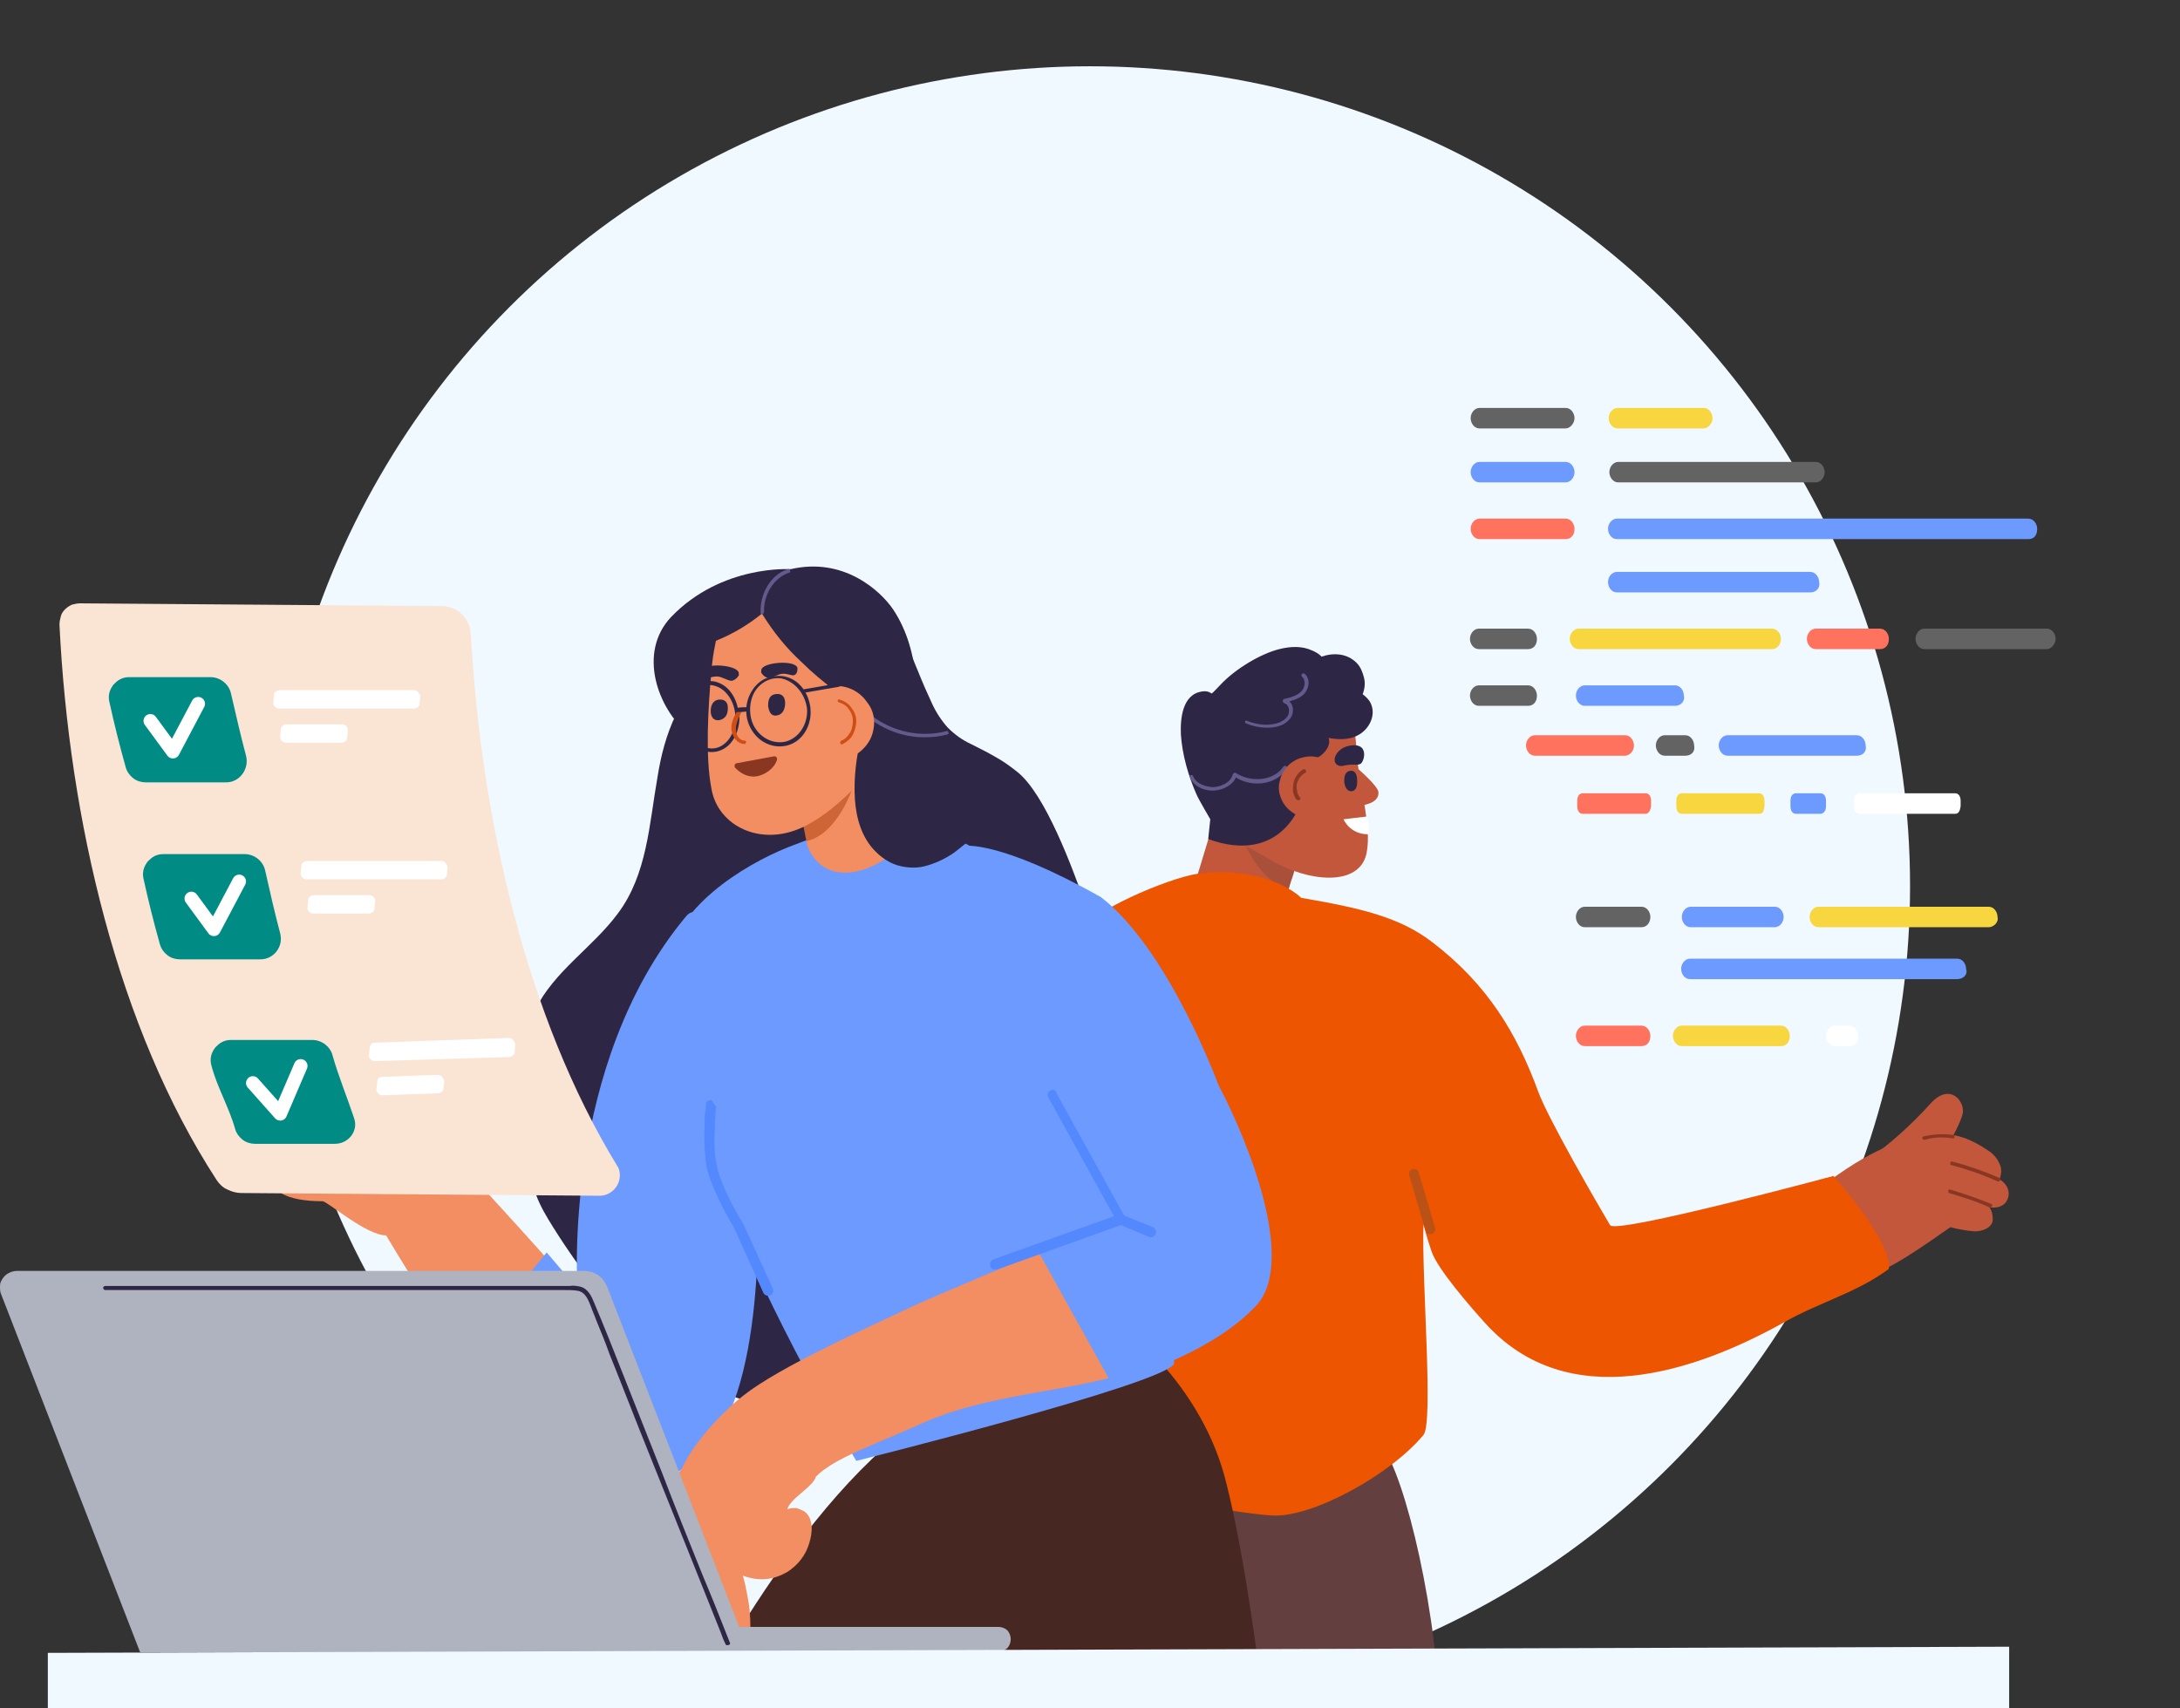 <?xml version="1.0" encoding="utf-8"?>
<!-- Generator: Adobe Illustrator 26.4.1, SVG Export Plug-In . SVG Version: 6.00 Build 0)  -->
<svg version="1.1" id="Layer_1" xmlns="http://www.w3.org/2000/svg" xmlns:xlink="http://www.w3.org/1999/xlink" x="0px" y="0px"
	 viewBox="0 0 319 250" style="enable-background:new 0 0 319 250;" xml:space="preserve">
<rect x="0" y="0" width="319" height="250" fill="#333333" stroke="none"/>
<style type="text/css">
	.st0{fill:#F0F9FF;}
	.st1{fill:#633F3F;}
	.st2{fill:#C2573C;}
	.st3{fill:#A8503A;}
	.st4{fill:#2D2745;}
	.st5{fill:#645A8C;}
	.st6{fill:#8A3722;}
	.st7{fill:#ED5500;}
	.st8{fill-rule:evenodd;clip-rule:evenodd;fill:#BA5217;}
	.st9{fill:#FFFFFF;}
	.st10{fill:#472722;}
	.st11{fill:#F28E61;}
	.st12{fill:#6D9AFF;}
	.st13{fill-rule:evenodd;clip-rule:evenodd;fill:#5488FE;}
	.st14{fill:#CD6536;}
	.st15{fill:#CF4E15;}
	.st16{fill:#FAE4D4;}
	.st17{fill:#008B85;}
	.st18{fill:none;stroke:#FFFFFF;stroke-width:2;stroke-linecap:round;stroke-linejoin:round;}
	.st19{fill:#AEB3BF;}
	.st20{fill:#636363;}
	.st21{fill:#FF725E;}
	.st22{fill:#F7D63F;}
</style>
<circle class="st0" cx="159.5" cy="129.7" r="120"/>
<g>
	<path class="st1" d="M202.1,211.5c3.5,4.1,8.6,25.6,8.6,41.8h-26.5l-10.8-41.8H202.1z"/>
	<path class="st2" d="M174.4,130.8c0,0,5.6,7.4,13.6,1.5l2.1-8.2c0,0-3.6-7.9-11.7-6.5L174.4,130.8z"/>
	<path class="st3" d="M188.5,130.4c-4.2-1.7-6.3-6.8-6.3-6.8l7.3,2C189.8,127.3,188.8,128.9,188.5,130.4z"/>
	<path class="st2" d="M180.9,123c-4.5-2.3-2.4-1.3-3.5-3.1c-1.9-3.2-5.5-9.7-0.8-16.8c1.6-2.4,6-5.8,12.4-5c3.9,0.5,7,3.3,8.2,5.8
		c0.4,1,0.8,2,1,3c0.2,1.1,0.3,2.8,0.4,4.1c0.4,4.4,2.1,9.9,1.4,13.7c-0.8,4.7-7.3,4.6-12.9,1.8L180.9,123z"/>
	<path class="st4" d="M200.4,102.6c-0.3-0.4-0.6-0.7-1-1c0.3-0.8,0.4-1.6,0.2-2.4s-0.5-1.6-1.1-2.2c-1.4-1.4-3.4-1.5-5.1-0.9
		c-0.4-0.4-0.9-0.7-1.4-0.9c-1.5-0.7-3.2-0.6-4.8-0.2c-2.8,0.7-6.4,2.9-8.5,5.1c-0.6,0.6-1.2,1.3-1.4,1.4c-0.4-0.3-0.9-0.4-1.4-0.3
		c-2.9,0.4-3.2,4-3.1,6.3c0.2,3,1.1,6.1,2.3,8.8c0.3,0.7,2,3.6,2,3.6l-0.3,2.9c10.8,3.9,13.6-5.4,13.6-5.4v-5.2
		c0.6-0.6-0.4-0.2,2.3-1.3c0.8-0.3,1.8-1.4,1.8-2.3c0-0.2,0-0.4-0.1-0.6c1.7,0.3,3.4,0.3,4.8-0.7
		C200.7,106.2,201.4,104.2,200.4,102.6z"/>
	<path class="st5" d="M174.1,113.7c0.5,1.4,2.2,2.1,3.6,2c1.4-0.1,2.9-0.9,3.3-2.3l-0.4,0.2c2.3,1.7,6.1,1.4,7.7-1.1
		c0.2-0.3-0.3-0.6-0.5-0.3c-1.5,2.2-4.9,2.3-7,0.9h-0.1h-0.1c0,0-0.1,0-0.1,0.1c0,0,0,0.1-0.1,0.1c-0.3,1.2-1.6,1.8-2.8,1.9
		c-1.1,0-2.6-0.5-3-1.6C174.5,113.3,174,113.4,174.1,113.7L174.1,113.7z"/>
	<path class="st5" d="M182.4,105.9c1,0.4,2,0.6,3.1,0.6c0.9,0,1.9-0.2,2.6-0.7c0.3-0.2,0.6-0.5,0.8-0.8s0.3-0.7,0.3-1.1
		c0-0.3-0.1-0.7-0.3-1s-0.5-0.5-0.8-0.6v0.5c1.1-0.3,2.4-0.6,3-1.6c0.5-0.8,0.6-1.9-0.2-2.6c-0.3-0.2-0.6,0.2-0.4,0.4
		c0.6,0.5,0.5,1.5,0,2.1c-0.6,0.7-1.7,1-2.6,1.2c-0.1,0-0.1,0-0.1,0.1c0,0-0.1,0.1-0.1,0.2s0,0.1,0.1,0.2l0.1,0.1
		c0.6,0.2,0.8,0.8,0.7,1.4c-0.1,0.7-0.7,1.1-1.3,1.4c-1.5,0.6-3.3,0.4-4.8-0.2C182.2,105.3,182,105.8,182.4,105.9L182.4,105.9z"/>
	<path class="st2" d="M198.7,112.5c0,0,2.9,2.5,3,3.4c0.2,1.8-2.7,2-2.7,2L198.7,112.5z"/>
	<path class="st2" d="M187.2,116c0.2,0.9,0.6,1.7,1.2,2.3c0.6,0.6,1.4,1.1,2.3,1.3c0.9,0.2,1.8,0.1,2.6-0.2c0.8-0.3,1.5-0.9,2.1-1.6
		c0.5-0.7,0.8-1.6,0.8-2.5s-0.2-1.8-0.7-2.5s-1.2-1.3-2-1.7c-0.8-0.4-1.7-0.5-2.6-0.3c-0.6,0.1-1.1,0.3-1.6,0.6
		c-0.5,0.3-0.9,0.7-1.3,1.2c-0.3,0.5-0.6,1-0.7,1.6C187.1,114.8,187.1,115.4,187.2,116z"/>
	<path class="st6" d="M190.2,116.7c-0.2-0.3-0.4-0.6-0.4-1c-0.1-0.4-0.1-0.7,0-1.1c0.2-0.6,0.6-1.2,1.2-1.5c0.3-0.2,0-0.7-0.3-0.5
		c-0.7,0.4-1.2,1.1-1.4,1.9c-0.1,0.4-0.1,0.9-0.1,1.3c0.1,0.4,0.2,0.8,0.5,1.2C190,117.3,190.5,117,190.2,116.7L190.2,116.7z"/>
	<path class="st4" d="M197.9,111.9c-0.4,0-1.1,0.1-1.5,0.2c-1.3,0.1-1.6-1.4-0.1-2.5c0.7-0.5,2.5-0.9,3.1,0c0.4,0.6,0.2,1.6-0.2,2.1
		C198.9,112,198.3,111.9,197.9,111.9z"/>
	<path class="st4" d="M197.7,112.8c-1.1,0-1.1,1.5-0.9,2.1c0.1,0.4,0.4,0.9,0.9,0.9c0.8,0,0.9-0.9,0.9-1.4
		C198.6,113.7,198.5,112.8,197.7,112.8z"/>
	<path class="st2" d="M292.6,172.6c0.2-0.6,0.3-1.1,0.2-1.7c-0.3-1.1-1-2-2-2.6c-2.2-1.5-4.6-2.5-7.3-2.3c-4.1,0.3-8.7,1.6-15.8,6.8
		c-2.5,1.8-1.2,0.4-3.4,2.7c-0.2,0.2-0.3,1.6-0.1,1.5c2.6,3.6,5.8,5.8,8,9.6H272c-0.3,0-0.3,0.5,0,0.5c3.7-0.5,10.2-5.3,13.4-7.5
		c1.1,0.3,2.3,0.5,3.4,0.6s2.8-0.5,2.8-1.7c0-0.7-0.1-1.3-0.5-1.8c0.8,0.1,2.4,0.1,2.8-1.6C294.1,173.9,293.4,173.1,292.6,172.6z"/>
	<path class="st7" d="M268.3,172.1c0,0-31.9,8.6-32.7,7.2c-2.2-3.7-9.1-15.7-10.5-19.5c-3.1-8.5-7.4-15.7-15.5-21.9
		c-4.8-3.7-10.5-5-19.2-6.5c0,0-1.5-1.6-5.2-2.8c-3.3-1-6.7-1.2-10.1-0.7c-4,0.6-16.1,5.6-16.9,8.6c-2,7.1,5.2,20.6,4.1,27.9
		c-1.1,7.2-0.7,14.9,2.4,21.5c5.2,11.2-8.4,31.2,3.2,33.1c0,0,13.2,2.5,18.3,2.8c5.9,0.3,17.3-6,22.1-11.8c1.5-1.8-0.3-23.1,0-30.8
		c0.5,2,1.1,3.7,1.2,4c0.9,2.6,5.8,8.2,7.7,10.3c12.2,13.7,31,7.2,43.9,0c5.1-2.9,10.6-4.3,15.3-7.8
		C276.8,181.6,268.3,172.1,268.3,172.1z"/>
	<path class="st8" d="M206.7,171.1c-0.4,0.1-0.6,0.5-0.5,0.9l2.4,8.1c0.1,0.4,0.5,0.6,0.9,0.5s0.6-0.5,0.5-0.9l-2.4-8.1
		C207.5,171.2,207.1,171,206.7,171.1z"/>
	<path class="st6" d="M285.2,174.6c2,0.6,4,1.2,5.9,2.1c0.3,0.1,0.6-0.3,0.3-0.5c-2-0.8-4-1.5-6-2.1h-0.1h-0.1c0,0-0.1,0-0.1,0.1
		s0,0.1,0,0.1v0.1v0.1C285.1,174.5,285.1,174.5,285.2,174.6L285.2,174.6L285.2,174.6z"/>
	<path class="st6" d="M285.5,170.5c2.3,0.6,4.6,1.4,6.8,2.4c0.3,0.1,0.6-0.3,0.3-0.5c-2.3-1-4.6-1.8-6.9-2.4c-0.1,0-0.1,0-0.2,0
		s-0.1,0.1-0.1,0.2c0,0.1,0,0.1,0,0.2S285.4,170.5,285.5,170.5L285.5,170.5z"/>
	<path class="st9" d="M200.2,122.1c-2.7,0-3.6-2.2-3.6-2.2l3.4-0.4C200.3,120.3,200.4,121.2,200.2,122.1z"/>
	<path class="st2" d="M273.2,169.8c3.4-2.4,6.5-5.2,9.3-8.3c2.9-3.2,5.1-0.2,4.7,1.5c-0.8,3-4.4,8-5.1,8.6
		C281.4,172.3,273.2,169.8,273.2,169.8z"/>
	<path class="st6" d="M281.7,166.8c1.3-0.4,2.7-0.4,4-0.2c0.1,0,0.1,0,0.2,0s0.1-0.1,0.1-0.2c0-0.1,0-0.1,0-0.2
		c0-0.1-0.1-0.1-0.2-0.1c-1.4-0.2-2.9-0.1-4.3,0.2c-0.1,0-0.1,0.1-0.2,0.1c0,0.1,0,0.1,0,0.2c0,0.1,0.1,0.1,0.1,0.2
		C281.6,166.8,281.7,166.8,281.7,166.8z"/>
	<path class="st10" d="M162.2,192.5c0,0,12.9,8.5,17,23.6c4,15.1,6.7,42.5,6.7,42.5H97.3c0,0,14.6-32.3,33.9-48.3
		C150.6,194.3,162.2,192.5,162.2,192.5z"/>
	<path class="st4" d="M148.9,113c-1-0.8-2.1-1.6-3.2-2.2c-1.2-0.7-2.4-1.3-3.6-1.9c-1.3-0.6-2.4-1.4-3.4-2.4c-0.9-1-1.7-2.2-2.3-3.5
		c-0.7-1.5-1.4-3.1-2-4.6c-0.7-1.7-1.4-3.4-2.1-5.1c-0.1-0.3-9,8.1-8.9,8.4c0.6,1.4,1.5,6.6,2.5,11.9c-4.9,0.2-8.5,0.5-8,1.2
		c0.8,1.1,5,3.4,9.3,6c0.6,2.8,1.1,5,1.4,5.8c0.2,0.4,0.9-1.3,1.9-3.9c3.9,2.3,7.3,4.6,7.8,5.8c0.1,0.3,20.5,3.9,20.4,3.5
		C156.9,127,153,116.3,148.9,113z"/>
	<path class="st4" d="M138.1,142.5c-0.1-0.6-1-0.5-0.9,0.1c0.1,0.5,0.1,1,0.1,1.5c-0.2-0.1-0.3-0.1-0.5-0.1c-0.1,0-0.2,0.1-0.2,0.1
		c-0.1,0.1-0.1,0.2-0.1,0.2l-0.1-0.1c-0.2-0.5-0.4-1-0.6-1.4c-0.3-0.9-0.6-1.8-0.8-2.8c-0.5-1.9-0.9-3.9-1.3-5.8
		c-0.4-2-0.9-3.9-1.6-5.8c-0.7-1.9-1.5-3.7-2.4-5.4c-1.8-3.6-3.8-7.1-5.3-10.8c-1.4-3.7-2.4-7.5-3-11.4c-0.2-1.5-0.4-3-0.5-4.5
		c-1.2-2.7-2.4-5.5-3.1-8.4c-4.1,1.4-7.9,3.5-11.2,6.4c-3.3,2.9-5.9,6.4-7.7,10.3c-1.4,2.9-2.2,6-2.7,9.2
		c-1.2,6.8-1.5,14.2-5.8,19.9c-3.7,5-9.3,8.4-12.1,14.1c-3.2,6.7-2.6,15.5,3.4,20.5s16.4,4.3,23.1,1.2c2.1-1,4-2.2,5.7-3.8
		c2-1.9,3.8-4.1,6.2-5.5c2.4-1.4,5.2-1.6,7.9-2c2.5-0.3,4.9-0.9,7-2.3C136.2,153.1,138.8,147.7,138.1,142.5z"/>
	<path class="st4" d="M156.6,173.2c-0.8,1.6-1.7,3.1-2.6,4.7c-1.5-2.5-3.4-4.7-5.7-6.6c-4.6-3.7-10.3-5-15.9-6.2
		c-12.2-2.7-24.9-5.3-37.3-2.4c-5.1,1.2-9.9,3.3-14.1,6.5c0-1.3-1.8-2.1-2.5-0.7c-1.6,3.5-0.1,6.9,1.7,9.9c2,3.3,4.2,6.5,6.6,9.6
		c4.6,6,10.1,11.4,16.9,14.8c6.5,3.3,13.8,4.5,21,3.1c7.3-1.5,14-5.5,19.4-10.6c3.7-3.5,6.8-7.4,9.5-11.7c0.1,0.4,0.3,0.8,0.4,1.2
		c0.4,1.7,3,1,2.6-0.7c-0.3-1.2-0.7-2.3-1.1-3.4c1.2-2,2.4-4.1,3.5-6.2C159.7,173,157.4,171.7,156.6,173.2z"/>
	<path class="st4" d="M115.7,83.3c0,0-10.1-0.7-17.5,7c-4.9,5.2-2,13.3,2.5,17.1c4.9,4.1,15.7-3.7,17.2-9.7
		C119.5,91.6,115.7,83.3,115.7,83.3z"/>
	<path class="st11" d="M99,168c-6.7,1.4-4.5-0.4-11.2-1.2c-0.6,5.2-1,10.4-1.3,15.6c-0.3,5.3-0.4,3.6-0.4,8.9
		c-2.6-3.5-16.7-18.9-20.9-23.3c-3-3.1-6.3-5.9-9.6-8.5c-1.5-1.1-0.6-14.7-2.2-15.7c-2.2-1.4-5.8-1.4-5.4,2c0.1,1.1,0.7,2.1,1.3,2.9
		c1.6,2.2,4.2,6.3,4.2,6.3c-0.9,1.9-3.7,4.1-5.7,3.8c-1-0.2-1.9-0.6-2.7-1.2c-1.1,0.5-2.6,0.5-3.8,0.3c-1.8-0.4-3.4-1.5-4.9-2.6
		c-0.1-0.1-0.3-0.2-0.4-0.3c0.6,2.2,1.7,4.3,3.2,6c-3.3,1.6-2.2,5.7,1.8,8c-1,0.2-4.9,6.8,6.2,6.8c0.7,0,6.4,5,9.3,5
		c4.1,6.9,12.9,20.7,15.2,24c3.8,5.5,10,11.9,18,11.9c13.4,0,18.1-23.4,18.5-39.7l0.3-11.4C105.5,166.5,102.2,167.3,99,168z"/>
	<path class="st12" d="M158.7,144.5c-2.9-7.7-7.2-15.5-14.4-19.4c-8-4.3-6.9-4.4-15.6-3.4c-9.6,1.1-4.4-1.2-13.4,2.3
		c-6.7,2.7-16.6,8.9-17.7,17.2c-0.7,5.1,2.2,7.8,3.5,12.7c2.4,9.1,1.1,11.1,4.4,19.9c6.9,18.6,19.8,40,19.8,40s44.9-11.2,46.5-14.2
		C171.7,185.7,164.5,159.8,158.7,144.5z"/>
	<path class="st12" d="M100.4,134.1c-18.2,21.8-15.9,54.5-15.9,54.5l-4.5-5.3c0,0-15.1,17.8-10.5,18.8c0,0,9,14.3,18.2,15.2
		c5.8,0.6,9.8-0.2,14.3-3.8c10.6-8.4,8.8-39.1,8.8-39.1S105.8,127.7,100.4,134.1z"/>
	<path class="st13" d="M104.1,161c-0.4,0-0.8,0.2-0.8,0.7l0.7,0.1c-0.7-0.1-0.7-0.1-0.7-0.1l0,0l0,0l0,0c0,0,0,0.1,0,0.2
		c0,0.2,0,0.4-0.1,0.7c-0.1,0.6-0.1,1.4-0.1,2.3c-0.1,1.8,0,4.1,0.3,5.9c0.4,1.9,1.5,4.2,2.4,6c0.5,0.9,0.9,1.7,1.2,2.2
		c0.2,0.3,0.3,0.5,0.4,0.7c0,0.1,0.1,0.1,0.1,0.2l0,0l4.2,9.3c0.2,0.4,0.6,0.5,1,0.4c0.4-0.2,0.5-0.6,0.4-1l-4.3-9.4l0,0l0,0l0,0
		l0,0c0,0-0.1-0.1-0.1-0.2c-0.1-0.1-0.2-0.4-0.4-0.6c-0.3-0.5-0.7-1.3-1.2-2.2c-0.9-1.8-1.9-3.9-2.2-5.6c-0.4-1.6-0.4-3.7-0.3-5.5
		c0-0.9,0.1-1.7,0.1-2.2c0-0.3,0-0.5,0.1-0.7c0-0.1,0-0.1,0-0.2l0,0l0,0l0,0"/>
	<path class="st11" d="M182.8,171.7c-1.3-3.9-5-13.8-5-13.8L160,170.7l3.8,7.3c-5.7,2.8-26.4,11.4-30.1,13.1
		c-6.7,3.2-19.6,8.9-25,13.2c-3.3,2.6-7.4,7.1-9,10.8c-3.2,3-4.4,4.1-7.2,6.8c-1.3,1.2-3.6,3.5-1.9,5.3c0.3,0.3,0.7,0.5,1.1,0.7
		c0.4,0.1,0.9,0.2,1.3,0.2c0.6-0.1,1.2-0.3,1.8-0.6c-1,3.5-1.8,10.8-1.4,12.5c0.1,0.4-0.4,2.7,2.6,1.5c2.4-1,1.9-9.3,3.2-13.4
		c0.4-1.2,0.6-2.1,1.1-3.3c0.4,2.2,1.3,4.5,2,6.7c0.9,2.8,2.1,5.5,3.5,8c0.6,1,1.3,2,2.4,2.5c0.5,0.2,0.2,0.1,0.8,0
		c0.6-0.1,0.8-0.1,1.2-0.5c1-0.9-0.5-2.1-0.4-3.4c0-1.5-0.1-2.9-0.4-4.4c-0.2-1.1-0.4-2.1-0.7-3.1c1.1,0.4,2.2,0.6,3.4,0.5
		c1.1-0.1,2.2-0.5,3.2-1.1c1.5-1,2.6-2.4,3.1-4.1c0.5-1.5,0.7-3.7-0.7-4.7c-0.4-0.2-0.8-0.4-1.2-0.5c-0.4,0-0.9,0-1.3,0.2
		c0.4-1.6,3.8-3.3,4.2-4.8c2.8-2.8,8.5-4.6,15.3-7.7c13.3-6,28.4-4,40.7-12.2c3.6-2.4,5.8-4.8,7.4-8.3
		C185.7,181.5,185,178.4,182.8,171.7z"/>
	<path class="st12" d="M161.1,131.3c9.9,7.6,17.2,27.5,17.2,27.5c4.3,8.1,11.5,25.9,5.5,32.3c-6,6.4-16.7,10.1-21.3,11.1l-10.6-19.1
		l10.6-5.2l-21.4-54.1C141.1,123.8,146.2,122.9,161.1,131.3z"/>
	<path class="st13" d="M153.7,159.6c-0.4,0.2-0.5,0.7-0.3,1L163,178l-17.6,6.3c-0.4,0.1-0.6,0.6-0.5,1s0.6,0.6,1,0.5l18.1-6.5
		l4.1,1.7c0.4,0.2,0.8,0,1-0.4s0-0.8-0.4-1l-4.2-1.7l-9.9-17.9C154.5,159.5,154.1,159.4,153.7,159.6z"/>
	<path class="st11" d="M130,107.6c0,0,2.2,10,2.6,13.5c0.5,4.1-11.2,11.1-14.5,2.6l-0.8-10.4L130,107.6z"/>
	<path class="st14" d="M124.8,115.2c0,0-2.2,6.9-6.8,7.9c-0.2-1.2-1.2-5.6-1.2-5.6L124.8,115.2z"/>
	<path class="st11" d="M118,120.8c5.4-2.8,10.4-9.1,11.8-11.3c2.2-3.8,6.6-11.7,0.9-20.2c-1.9-2.8-7.3-7.7-15-5.9
		c-4.2,1-8.4,4-9.9,7.1c-0.5,1.2-0.9,2.4-1.1,3.6c-0.3,1.4-0.5,2.8-0.6,4.2c-0.5,5.3-0.9,12.5,0,17.1
		C105,120.9,111.5,124.2,118,120.8z"/>
	<path class="st4" d="M133.2,106.4c0,0-3-1.2-3.1-1.2c-1.1,0.3-2.2,0.2-3.1-0.6c-0.4,1.1-0.7,2.2-1,3.3c-0.7,2.9-1.1,6-0.9,9.1
		c0.2,2.8,1,5.6,3,7.6c0.9,0.9,1.9,1.6,3.1,2c1.3,0.4,2.7,0.5,4,0.2c1.6-0.4,3.1-1.1,4.4-2c0.9-0.7,5.2-4.1,5.9-5
		C145.4,119.3,135.7,108.8,133.2,106.4z"/>
	<path class="st4" d="M130.7,89.2c-1.9-2.8-7.3-7.7-15-5.9c-4.2,1-8.6,3.4-10.1,6.4c-0.6,1.3-0.9,2.7-0.9,4.1c2.5-1,4.7-2.3,6.8-4
		c1.6,2.6,3.5,5,5.8,7.1c1.5,1.5,3.2,2.9,4.9,4.2c1.8,1.4,3.8,4.9,5.9,5.7c1.2,0.5,3.5,1.2,4.8,1.4C134.7,104,134.8,95.4,130.7,89.2
		z"/>
	<path class="st5" d="M111.8,89.6c-0.1-2.4,1.3-5,3.7-5.8c0.3-0.1,0.1-0.6-0.2-0.5c-2.6,0.8-4.1,3.7-4,6.3
		C111.2,90,111.8,89.9,111.8,89.6z"/>
	<path class="st5" d="M124.8,102.7c1.2,1.6,2.8,2.9,4.6,3.8s3.8,1.4,5.8,1.4c1.2,0,2.3-0.1,3.4-0.4c0.1,0,0.1-0.1,0.2-0.1
		c0-0.1,0-0.1,0-0.2s-0.1-0.1-0.1-0.2c-0.1,0-0.1,0-0.2,0c-3.8,1-7.9,0.1-11-2.3c-0.9-0.7-1.7-1.4-2.3-2.3
		C125.1,102.1,124.6,102.4,124.8,102.7L124.8,102.7z"/>
	<path class="st4" d="M111.4,98.1c0,0.4-0.1,0.2,0.1,0.5s0.5,0.5,0.8,0.6c0.5,0.2,1.5-0.6,2.3-0.6c0.4,0,0.8,0.1,1.2,0.2
		c0.8,0.2,0.9-0.6,0.9-1C116.5,96.5,111.4,96.9,111.4,98.1z"/>
	<path class="st11" d="M127.8,106.8c-0.2,1.1-0.7,2-1.5,2.8s-1.7,1.3-2.8,1.5c-1.1,0.2-2.1,0.1-3.1-0.3s-1.8-1.1-2.4-2
		s-0.9-1.9-0.9-3s0.3-2.1,0.9-3s1.5-1.6,2.4-2c1-0.4,2.1-0.5,3.1-0.3c1.4,0.3,2.6,1.1,3.4,2.3C127.8,103.9,128.1,105.4,127.8,106.8z
		"/>
	<path class="st4" d="M113.4,101.6c1.6-0.3,1.6,1.3,1.4,2c-0.1,0.4-0.4,1-1.1,1.1c-1,0.2-1.2-0.8-1.3-1.3
		C112.4,102.8,112.4,101.8,113.4,101.6L113.4,101.6z"/>
	<path class="st4" d="M108.1,98.5c0,0.4,0.1,0.2-0.1,0.5s-0.5,0.5-0.8,0.6c-0.5,0.2-1.5-0.6-2.3-0.6c-0.4,0-0.8,0.1-1.2,0.2
		c-0.8,0.2-0.9-0.6-0.9-1C103,96.9,108,97.3,108.1,98.5z"/>
	<path class="st4" d="M105.1,102.4c1.6-0.2,1.5,1.3,1.3,2c-0.1,0.4-0.5,0.9-1.2,1c-1,0.1-1.2-0.8-1.2-1.3
		C104,103.6,104.1,102.6,105.1,102.4L105.1,102.4z"/>
	<path class="st4" d="M107.6,104.7c0.1,1.7-0.5,3.6-2.1,4.5c-1.5,0.8-3.1,0.1-4.1-1.2c-0.5-0.8-0.9-1.6-1-2.6s0-1.8,0.3-2.7
		c0.6-1.5,2-2.7,3.6-2.4C106.4,100.7,107.5,102.9,107.6,104.7c0,0.3,0.6,0.3,0.5-0.1c-0.1-1.9-1.1-4-3-4.7c-1.8-0.7-3.5,0.3-4.4,1.9
		c-0.5,0.9-0.8,1.9-0.8,3c0,1,0.3,2.1,0.8,3c0.9,1.6,2.6,2.7,4.5,2.1c2.2-0.7,3.1-3.2,3-5.3C108.1,104.3,107.6,104.3,107.6,104.7z"
		/>
	<path class="st15" d="M122.8,102.8c0.6,0.2,1.1,0.5,1.4,1c0.4,0.5,0.6,1.1,0.6,1.7s-0.1,1.2-0.4,1.7s-0.7,1-1.3,1.2
		c-0.3,0.2-0.1,0.7,0.2,0.5c0.6-0.3,1.2-0.8,1.5-1.4s0.5-1.3,0.5-2s-0.3-1.4-0.7-1.9c-0.4-0.6-1-1-1.7-1.2
		C122.6,102.2,122.4,102.7,122.8,102.8L122.8,102.8z"/>
	<path class="st6" d="M107.8,111.7c-0.1,0-0.2,0.1-0.2,0.1c-0.1,0.1-0.1,0.1-0.1,0.2s0,0.2,0,0.2c0,0.1,0.1,0.2,0.1,0.2
		c1,1,2.1,1.4,3.2,1.2c1.1-0.2,2.5-1.1,2.9-2.4c0-0.1,0-0.2,0-0.2c0-0.1-0.1-0.2-0.1-0.2c-0.1-0.1-0.1-0.1-0.2-0.1s-0.2,0-0.2,0
		L107.8,111.7z"/>
	<path class="st15" d="M107.9,104c-0.5,0.9-1.1,2-0.8,3.1c0.2,0.9,0.8,1.7,1.8,1.8c0.3,0,0.4-0.5,0.1-0.5c-0.8,0-1.3-0.8-1.3-1.5
		c-0.1-0.9,0.4-1.9,0.8-2.7C108.6,103.9,108.1,103.7,107.9,104L107.9,104z"/>
	<path class="st4" d="M118.1,103.8c0.1,1.8-0.8,3.7-2.5,4.5c-0.8,0.4-1.7,0.4-2.5,0.2s-1.6-0.7-2.2-1.4c-0.6-0.7-1-1.6-1.1-2.6
		c-0.1-0.9,0-1.9,0.4-2.8c0.7-1.6,2.4-2.7,4.2-2.4C116.5,99.8,117.9,101.8,118.1,103.8c0,0.3,0.6,0.3,0.5-0.1c-0.2-2-1.4-4-3.4-4.6
		c-0.9-0.3-2-0.2-2.9,0.1c-0.9,0.3-1.7,1-2.2,1.8c-0.6,0.9-0.9,1.9-0.9,3s0.3,2.1,0.9,3c1.1,1.7,3.1,2.6,5.1,2.1
		c2.3-0.6,3.6-3,3.4-5.3C118.6,103.4,118,103.5,118.1,103.8z"/>
	<path class="st4" d="M107.9,104.2c0.5,0,1,0,1.5-0.1c0.1,0,0.1,0,0.2-0.1c0-0.1,0.1-0.1,0.1-0.2s0-0.1-0.1-0.2
		c-0.1,0-0.1-0.1-0.2-0.1c-0.5,0-1,0-1.5,0.1c-0.1,0-0.1,0-0.2,0.1c0,0.1-0.1,0.1-0.1,0.2s0,0.1,0.1,0.2S107.8,104.3,107.9,104.2z"
		/>
	<path class="st4" d="M117.6,101.4l5.2-0.9c0.3-0.1,0.3-0.6-0.1-0.5l-5.2,0.9C117.2,100.9,117.3,101.4,117.6,101.4z"/>
	<path class="st16" d="M90.3,170.6C77,148.8,70.4,119.9,68.9,92.8c-0.1-1.1-0.5-2.1-1.3-2.9s-1.9-1.2-3-1.2l-52.9-0.4
		c-0.4,0-0.8,0.1-1.2,0.2c-0.4,0.2-0.7,0.4-1,0.7c-0.3,0.3-0.5,0.6-0.6,1S8.7,91,8.7,91.4c1.4,28.5,8.5,59,23,81.3
		c0.4,0.6,0.9,1.1,1.6,1.4c0.6,0.3,1.3,0.5,2,0.5l52.4,0.4c0.5,0,1-0.1,1.5-0.4c0.5-0.3,0.8-0.6,1.1-1.1c0.3-0.5,0.4-1,0.4-1.5
		S90.6,171,90.3,170.6z"/>
	<path class="st9" d="M61.5,101.9c0,0.4-0.1,0.7-0.1,1.1c0,0.2-0.1,0.4-0.3,0.5c-0.1,0.1-0.3,0.2-0.5,0.2H40.8c-0.1,0-0.2,0-0.3-0.1
		c-0.1,0-0.2-0.1-0.3-0.2s-0.1-0.2-0.2-0.3c0-0.1,0-0.2,0-0.3c0-0.4,0.1-0.7,0.1-1.1c0-0.2,0.1-0.4,0.3-0.5c0.1-0.1,0.3-0.2,0.5-0.2
		h19.7c0.1,0,0.2,0,0.3,0.1c0.1,0,0.2,0.1,0.3,0.2s0.1,0.2,0.2,0.3C61.5,101.7,61.5,101.8,61.5,101.9z"/>
	<path class="st9" d="M75.4,152.9c0,0.4-0.1,0.7-0.1,1.1c0,0.2-0.1,0.4-0.3,0.5c-0.1,0.1-0.3,0.2-0.5,0.2l-19.7,0.6
		c-0.1,0-0.2,0-0.3-0.1c-0.1,0-0.2-0.1-0.3-0.2c-0.1-0.1-0.1-0.2-0.2-0.3c0-0.1-0.1-0.2,0-0.3c0-0.4,0.1-0.7,0.1-1.1
		c0-0.2,0.1-0.4,0.2-0.5c0.1-0.1,0.3-0.2,0.5-0.2l19.7-0.7c0.1,0,0.2,0,0.3,0.1c0.1,0,0.2,0.1,0.3,0.2c0.1,0.1,0.1,0.2,0.2,0.3
		C75.4,152.7,75.4,152.8,75.4,152.9z"/>
	<path class="st9" d="M65.5,126.9c0,0.4-0.1,0.7-0.1,1.1c0,0.2-0.1,0.4-0.3,0.5c-0.1,0.1-0.3,0.2-0.5,0.2H44.8c-0.1,0-0.2,0-0.3-0.1
		c-0.1,0-0.2-0.1-0.3-0.2c-0.1-0.1-0.1-0.2-0.2-0.3c0-0.1,0-0.2,0-0.3c0-0.4,0.1-0.7,0.1-1.1c0-0.2,0.1-0.4,0.3-0.5
		c0.1-0.1,0.3-0.2,0.5-0.2h19.7c0.1,0,0.2,0,0.3,0.1c0.1,0,0.2,0.1,0.3,0.2c0.1,0.1,0.1,0.2,0.2,0.3S65.5,126.8,65.5,126.9z"/>
	<path class="st9" d="M50.9,106.9c0,0.4-0.1,0.7-0.1,1.1c0,0.2-0.1,0.4-0.3,0.5c-0.1,0.1-0.3,0.2-0.5,0.2h-8.2c-0.1,0-0.2,0-0.3-0.1
		c-0.1,0-0.2-0.1-0.3-0.2s-0.1-0.2-0.2-0.3c0-0.1,0-0.2,0-0.3c0-0.4,0.1-0.7,0.1-1.1c0-0.2,0.1-0.4,0.3-0.5c0.1-0.1,0.3-0.2,0.5-0.2
		h8.2c0.1,0,0.2,0,0.3,0.1c0.1,0,0.2,0.1,0.3,0.2s0.1,0.2,0.2,0.3C50.9,106.7,50.9,106.8,50.9,106.9z"/>
	<path class="st9" d="M65,158.2c0,0.4-0.1,0.7-0.1,1.1c0,0.2-0.1,0.4-0.3,0.5c-0.1,0.1-0.3,0.2-0.5,0.2l-8.2,0.3
		c-0.1,0-0.2,0-0.3-0.1c-0.1,0-0.2-0.1-0.3-0.2c-0.1-0.1-0.1-0.2-0.2-0.3c0-0.1-0.1-0.2,0-0.3c0-0.4,0.1-0.7,0.1-1.1
		c0-0.2,0.1-0.4,0.2-0.5c0.1-0.1,0.3-0.2,0.5-0.2l8.2-0.3c0.1,0,0.2,0,0.3,0.1c0.1,0,0.2,0.1,0.3,0.2c0.1,0.1,0.1,0.2,0.2,0.3
		S65,158.1,65,158.2z"/>
	<path class="st9" d="M54.9,131.9c0,0.4-0.1,0.7-0.1,1.1c0,0.2-0.1,0.4-0.3,0.5c-0.1,0.1-0.3,0.2-0.5,0.2h-8.2c-0.1,0-0.2,0-0.3-0.1
		c-0.1,0-0.2-0.1-0.3-0.2c-0.1-0.1-0.1-0.2-0.2-0.3c0-0.1,0-0.2,0-0.3c0-0.4,0.1-0.7,0.1-1.1c0-0.2,0.1-0.4,0.3-0.5
		c0.1-0.1,0.3-0.2,0.5-0.2h8.2c0.1,0,0.2,0,0.3,0.1c0.1,0,0.2,0.1,0.3,0.2c0.1,0.1,0.1,0.2,0.2,0.3
		C54.9,131.7,54.9,131.8,54.9,131.9z"/>
	<path class="st17" d="M36,110.6c0.5,1.9-0.9,3.9-2.9,3.9H21.3c-0.6,0-1.3-0.2-1.8-0.6s-0.9-0.9-1.1-1.6c-0.9-3.2-1.7-6.4-2.4-9.6
		c-0.1-0.4-0.1-0.9,0-1.3s0.3-0.8,0.6-1.2c0.3-0.3,0.6-0.6,1-0.8c0.4-0.2,0.8-0.3,1.3-0.3h11.9c1.4,0,2.7,1,3,2.4
		C34.5,104.5,35.2,107.6,36,110.6z"/>
	<path class="st17" d="M51.8,163.6c0.7,1.9-0.8,3.8-2.8,3.8H37.3c-0.6,0-1.3-0.2-1.8-0.6c-0.5-0.4-0.9-0.9-1.1-1.6
		c-0.9-3.2-2.7-6.2-3.5-9.4c-0.1-0.4-0.1-0.9,0-1.3c0.1-0.4,0.3-0.8,0.6-1.2c0.3-0.3,0.6-0.6,1-0.8c0.4-0.2,0.8-0.3,1.3-0.3h11.9
		c1.4,0,2.7,1,3,2.4C49.6,157.7,50.8,160.6,51.8,163.6z"/>
	<path class="st17" d="M41,136.6c0.5,1.9-0.9,3.8-2.9,3.8H26.3c-0.6,0-1.3-0.2-1.8-0.6c-0.5-0.4-0.9-0.9-1.1-1.6
		c-0.9-3.2-1.7-6.4-2.4-9.6c-0.1-0.4-0.1-0.9,0-1.3s0.3-0.8,0.6-1.2c0.3-0.3,0.6-0.6,1-0.8s0.8-0.3,1.3-0.3h11.9c1.4,0,2.7,1,3,2.4
		C39.5,130.5,40.2,133.6,41,136.6z"/>
	<path class="st18" d="M22,105.5l3.3,4.5l3.7-7"/>
	<path class="st18" d="M37,158.5l4,4.5l3-7"/>
	<path class="st18" d="M28,131.5l3.3,4.5l3.7-7"/>
</g>
<path class="st19" d="M109.6,241.8H20.5L0.2,189.5C0,189.1,0,188.7,0,188.2s0.2-0.8,0.4-1.1s0.5-0.6,0.9-0.8s0.8-0.3,1.2-0.3h83
	c0.7,0,1.4,0.2,2,0.6c0.6,0.4,1,1,1.3,1.6L109.6,241.8z"/>
<path class="st19" d="M69.6,238.1h76.5c0.5,0,1,0.2,1.3,0.5s0.5,0.8,0.5,1.3s-0.2,1-0.5,1.3s-0.8,0.5-1.3,0.5H69.6V238.1z"/>
<path class="st4" d="M106.8,240.4c-1.3-3.3-2.6-6.6-4-9.9c-2-5-4-9.9-5.9-14.9L91,200.7c-1.3-3.3-2.6-6.6-4-9.9
	c-0.4-1-0.9-2.2-2.1-2.5c-0.5-0.1-1-0.2-1.5-0.1h-68c-0.1,0-0.1,0-0.2,0.1c-0.1,0-0.1,0.1-0.1,0.2s0,0.1,0.1,0.2
	c0.1,0.1,0.1,0.1,0.2,0.1h67.2c0.6,0,1.3,0,1.9,0.1c1.2,0.2,1.6,1.4,2,2.4c0.2,0.6,0.5,1.2,0.7,1.8c0.7,1.7,1.4,3.4,2,5.1
	c1.9,4.7,3.7,9.4,5.6,14.1l6.1,15.2c1.5,3.8,3.1,7.7,4.6,11.5c0.2,0.6,0.4,1.1,0.7,1.7C106.4,240.9,107,240.7,106.8,240.4
	L106.8,240.4z"/>
<path class="st0" d="M294,250v-9L7,241.9v8.1H294z"/>
<g>
	<g>
		<path class="st20" d="M229.1,62.7h-12.6c-0.8,0-1.3-0.8-1.3-1.5l0,0c0-0.8,0.6-1.5,1.3-1.5h12.6c0.8,0,1.3,0.8,1.3,1.5l0,0
			C230.4,61.9,229.8,62.7,229.1,62.7z"/>
	</g>
	<g>
		<path class="st12" d="M229.1,70.6h-12.6c-0.8,0-1.3-0.8-1.3-1.5l0,0c0-0.8,0.6-1.5,1.3-1.5h12.6c0.8,0,1.3,0.8,1.3,1.5l0,0
			C230.4,69.9,229.8,70.6,229.1,70.6z"/>
	</g>
	<g>
		<path class="st21" d="M229.1,78.9h-12.6c-0.8,0-1.3-0.8-1.3-1.5l0,0c0-0.8,0.6-1.5,1.3-1.5h12.6c0.8,0,1.3,0.8,1.3,1.5l0,0
			C230.4,78.4,229.8,78.9,229.1,78.9z"/>
	</g>
	<g>
		<path class="st20" d="M223.6,95h-7.2c-0.8,0-1.3-0.8-1.3-1.5l0,0c0-0.8,0.6-1.5,1.3-1.5h7.2c0.8,0,1.3,0.8,1.3,1.5l0,0
			C224.9,94.4,224.4,95,223.6,95z"/>
	</g>
	<g>
		<path class="st20" d="M223.6,103.3h-7.2c-0.8,0-1.3-0.8-1.3-1.5l0,0c0-0.8,0.6-1.5,1.3-1.5h7.2c0.8,0,1.3,0.8,1.3,1.5l0,0
			C224.9,102.7,224.4,103.3,223.6,103.3z"/>
	</g>
	<g>
		<path class="st12" d="M245.1,103.3h-13.2c-0.8,0-1.3-0.8-1.3-1.5l0,0c0-0.8,0.6-1.5,1.3-1.5h13.2c0.8,0,1.3,0.8,1.3,1.5l0,0
			C246.6,102.7,245.9,103.3,245.1,103.3z"/>
	</g>
	<g>
		<path class="st21" d="M237.8,110.6h-13.2c-0.8,0-1.3-0.8-1.3-1.5l0,0c0-0.8,0.6-1.5,1.3-1.5h13.2c0.8,0,1.3,0.8,1.3,1.5l0,0
			C239.1,110.1,238.3,110.6,237.8,110.6z"/>
	</g>
	<g>
		<path class="st21" d="M240.8,119.1h-9.2c-0.6,0-0.8-0.6-0.8-1.1v-0.8c0-0.8,0.4-1.1,0.8-1.1h9.2c0.6,0,0.8,0.6,0.8,1.1v0.8
			C241.5,118.7,241.2,119.1,240.8,119.1z"/>
	</g>
	<g>
		<path class="st20" d="M240.2,135.7h-8.3c-0.8,0-1.3-0.8-1.3-1.5l0,0c0-0.8,0.6-1.5,1.3-1.5h8.3c0.8,0,1.3,0.8,1.3,1.5l0,0
			C241.5,135,241,135.7,240.2,135.7z"/>
	</g>
	<g>
		<path class="st21" d="M240.2,153.1h-8.3c-0.8,0-1.3-0.8-1.3-1.5l0,0c0-0.8,0.6-1.5,1.3-1.5h8.3c0.8,0,1.3,0.8,1.3,1.5l0,0
			C241.5,152.5,241,153.1,240.2,153.1z"/>
	</g>
	<g>
		<path class="st22" d="M260.6,153.1h-14.5c-0.8,0-1.3-0.8-1.3-1.5l0,0c0-0.8,0.6-1.5,1.3-1.5h14.5c0.8,0,1.3,0.8,1.3,1.5l0,0
			C261.9,152.5,261.4,153.1,260.6,153.1z"/>
	</g>
	<g>
		<path class="st9" d="M270.6,153.1h-2.1c-0.8,0-1.3-0.8-1.3-1.5l0,0c0-0.8,0.6-1.5,1.3-1.5h2.1c0.8,0,1.3,0.8,1.3,1.5l0,0
			C272.1,152.5,271.3,153.1,270.6,153.1z"/>
	</g>
	<g>
		<path class="st12" d="M259.7,135.7h-12.3c-0.8,0-1.3-0.8-1.3-1.5l0,0c0-0.8,0.6-1.5,1.3-1.5h12.3c0.8,0,1.3,0.8,1.3,1.5l0,0
			C261,135,260.4,135.7,259.7,135.7z"/>
	</g>
	<g>
		<path class="st12" d="M286.4,143.3h-39.1c-0.8,0-1.3-0.8-1.3-1.5l0,0c0-0.8,0.6-1.5,1.3-1.5h39.1c0.8,0,1.3,0.8,1.3,1.5l0,0
			C288,142.7,287.2,143.3,286.4,143.3z"/>
	</g>
	<g>
		<path class="st22" d="M291,135.7h-24.9c-0.8,0-1.3-0.8-1.3-1.5l0,0c0-0.8,0.6-1.5,1.3-1.5H291c0.8,0,1.3,0.8,1.3,1.5l0,0
			C292.5,135,291.7,135.7,291,135.7z"/>
	</g>
	<g>
		<path class="st22" d="M257.4,119.1h-11.3c-0.6,0-0.8-0.6-0.8-1.1v-0.8c0-0.8,0.4-1.1,0.8-1.1h11.3c0.6,0,0.8,0.6,0.8,1.1v0.8
			C258.1,118.7,258,119.1,257.4,119.1z"/>
	</g>
	<g>
		<path class="st12" d="M266.4,119.1h-3.6c-0.6,0-0.8-0.6-0.8-1.1v-0.8c0-0.8,0.4-1.1,0.8-1.1h3.6c0.6,0,0.8,0.6,0.8,1.1v0.8
			C267.2,118.7,266.8,119.1,266.4,119.1z"/>
	</g>
	<g>
		<path class="st9" d="M286.1,119.1h-14c-0.6,0-0.8-0.6-0.8-1.1v-0.8c0-0.8,0.4-1.1,0.8-1.1h14c0.6,0,0.8,0.6,0.8,1.1v0.8
			C286.8,118.7,286.6,119.1,286.1,119.1z"/>
	</g>
	<g>
		<path class="st20" d="M246.6,110.6h-3c-0.8,0-1.3-0.8-1.3-1.5l0,0c0-0.8,0.6-1.5,1.3-1.5h3c0.8,0,1.3,0.8,1.3,1.5l0,0
			C248.1,110.1,247.4,110.6,246.6,110.6z"/>
	</g>
	<g>
		<path class="st12" d="M271.7,110.6h-18.9c-0.8,0-1.3-0.8-1.3-1.5l0,0c0-0.8,0.6-1.5,1.3-1.5h18.9c0.8,0,1.3,0.8,1.3,1.5l0,0
			C273.2,110.1,272.5,110.6,271.7,110.6z"/>
	</g>
	<g>
		<path class="st22" d="M249.3,62.7h-12.6c-0.8,0-1.3-0.8-1.3-1.5l0,0c0-0.8,0.6-1.5,1.3-1.5h12.6c0.8,0,1.3,0.8,1.3,1.5l0,0
			C250.6,61.9,250,62.7,249.3,62.7z"/>
	</g>
	<g>
		<path class="st20" d="M265.7,70.6h-28.9c-0.8,0-1.3-0.8-1.3-1.5l0,0c0-0.8,0.6-1.5,1.3-1.5h28.9c0.8,0,1.3,0.8,1.3,1.5l0,0
			C267,69.9,266.4,70.6,265.7,70.6z"/>
	</g>
	<g>
		<path class="st12" d="M296.8,78.9h-60.2c-0.8,0-1.3-0.8-1.3-1.5l0,0c0-0.8,0.6-1.5,1.3-1.5h60.2c0.8,0,1.3,0.8,1.3,1.5l0,0
			C298.1,78.4,297.6,78.9,296.8,78.9z"/>
	</g>
	<g>
		<path class="st12" d="M264.9,86.7h-28.3c-0.8,0-1.3-0.8-1.3-1.5l0,0c0-0.8,0.6-1.5,1.3-1.5h28.3c0.8,0,1.3,0.8,1.3,1.5l0,0
			C266.4,86.1,265.7,86.7,264.9,86.7z"/>
	</g>
	<g>
		<path class="st22" d="M259.3,95H231c-0.8,0-1.3-0.8-1.3-1.5l0,0c0-0.8,0.6-1.5,1.3-1.5h28.3c0.8,0,1.3,0.8,1.3,1.5l0,0
			C260.6,94.4,260,95,259.3,95z"/>
	</g>
	<g>
		<path class="st21" d="M275.1,95h-9.4c-0.8,0-1.3-0.8-1.3-1.5l0,0c0-0.8,0.6-1.5,1.3-1.5h9.4c0.8,0,1.3,0.8,1.3,1.5l0,0
			C276.4,94.4,275.9,95,275.1,95z"/>
	</g>
	<g>
		<path class="st20" d="M299.5,95h-17.9c-0.8,0-1.3-0.8-1.3-1.5l0,0c0-0.8,0.6-1.5,1.3-1.5h17.9c0.8,0,1.3,0.8,1.3,1.5l0,0
			C300.8,94.2,300.2,95,299.5,95z"/>
	</g>
</g>
</svg>
